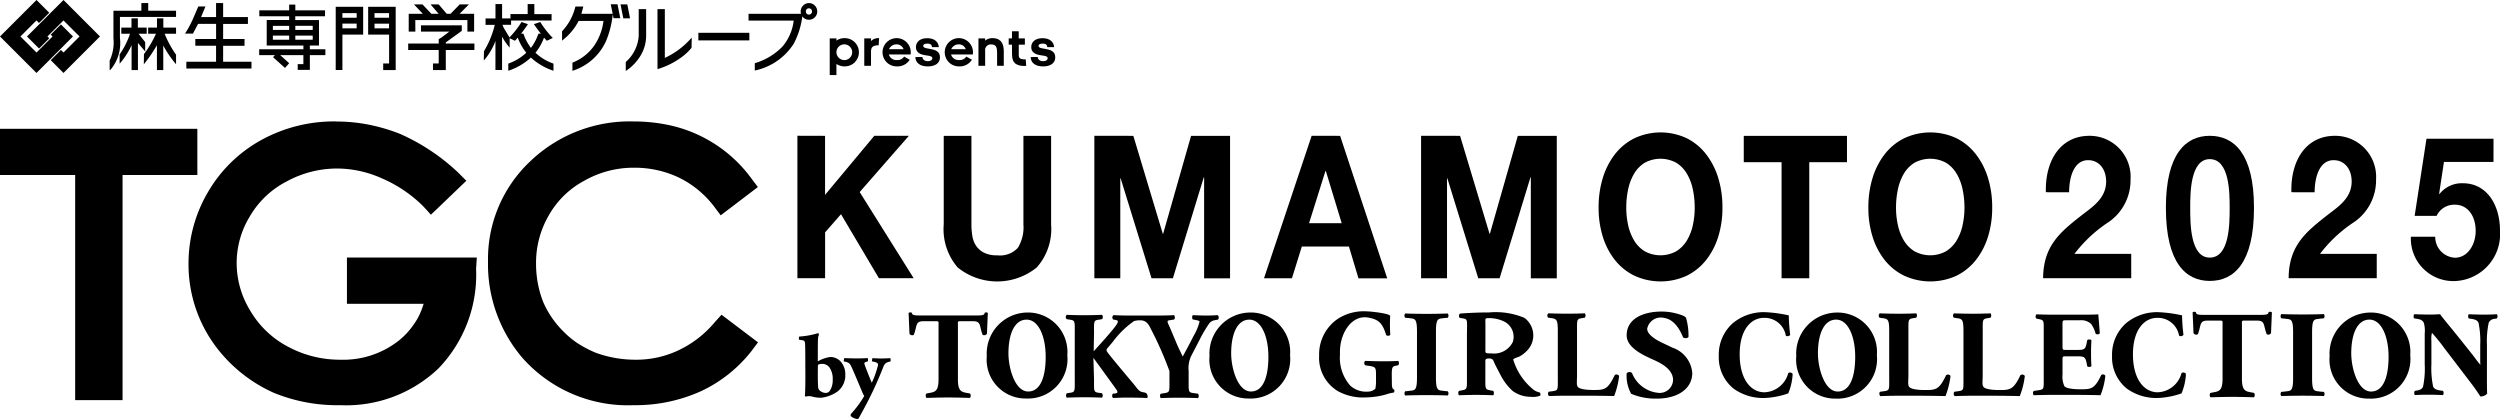 <svg id="logo_yoko" xmlns="http://www.w3.org/2000/svg" xmlns:xlink="http://www.w3.org/1999/xlink" width="178.996" height="30" viewBox="0 0 178.996 30">
  <defs>
    <clipPath id="clip-path">
      <rect id="長方形_47002" data-name="長方形 47002" width="178.996" height="30"/>
    </clipPath>
  </defs>
  <g id="グループ_127290" data-name="グループ 127290">
    <path id="パス_124962" data-name="パス 124962" d="M0,22.163v3.309H5.382v16.12H8.775V25.472h5.355V22.163Z" transform="translate(0 -12.941)"/>
    <g id="グループ_127288" data-name="グループ 127288">
      <g id="グループ_127287" data-name="グループ 127287" clip-path="url(#clip-path)">
        <path id="パス_124963" data-name="パス 124963" d="M43.023,20.9a10.807,10.807,0,0,0-5.4,1.345,9.948,9.948,0,0,0-3.783,3.7,10.054,10.054,0,0,0-1.4,5.128,9.819,9.819,0,0,0,2.411,6.511,10.617,10.617,0,0,0,3.694,2.746,11.987,11.987,0,0,0,4.755.885,9.575,9.575,0,0,0,7.053-2.648,9.683,9.683,0,0,0,2.676-7.121l.053-.8h-9.3v3.309h5.492l-.034.107a5.253,5.253,0,0,1-.409.961,6.27,6.27,0,0,1-.587.835,5.341,5.341,0,0,1-.736.723,6.428,6.428,0,0,1-4.182,1.379,7.846,7.846,0,0,1-3.8-.951,6.765,6.765,0,0,1-2.672-2.57,6.511,6.511,0,0,1-.967-3.423,6.394,6.394,0,0,1,.947-3.324,6.473,6.473,0,0,1,2.64-2.5,7.538,7.538,0,0,1,3.605-.921,7.849,7.849,0,0,1,3.173.69,9.5,9.5,0,0,1,3.017,2.038l.527.579,2.536-2.431-.584-.583a14.658,14.658,0,0,0-4.173-2.777,13.021,13.021,0,0,0-2.215-.653,11.937,11.937,0,0,0-2.336-.228" transform="translate(-18.942 -12.205)"/>
        <path id="パス_124964" data-name="パス 124964" d="M94.4,20.9a10.293,10.293,0,0,0-7.435,2.893,9.6,9.6,0,0,0-2.983,7.139,10.336,10.336,0,0,0,2.466,6.9,10.094,10.094,0,0,0,7.98,3.383,11.375,11.375,0,0,0,4.8-1,9.935,9.935,0,0,0,3.616-2.873l.469-.626L100.7,34.738l-.483.536a7.616,7.616,0,0,1-2.586,2.006,7.067,7.067,0,0,1-3.094.68,8.282,8.282,0,0,1-2.844-.5,8.108,8.108,0,0,1-1.2-.618,6.014,6.014,0,0,1-1.057-.85,6.732,6.732,0,0,1-1.514-2.19,7.463,7.463,0,0,1-.5-2.7,6.744,6.744,0,0,1,.92-3.492,6.337,6.337,0,0,1,2.51-2.452,7.107,7.107,0,0,1,3.569-.944,7.371,7.371,0,0,1,3.231.707,7.058,7.058,0,0,1,2.517,2.07l.473.631,2.661-2.023-.464-.618a9.861,9.861,0,0,0-5.9-3.819A12.3,12.3,0,0,0,94.4,20.9" transform="translate(-49.041 -12.205)"/>
        <path id="パス_124965" data-name="パス 124965" d="M140.476,59.378a1.357,1.357,0,0,1,.321.9,1.472,1.472,0,0,1-.568,1.238,2.531,2.531,0,0,1-1.157.439,2.38,2.38,0,0,1-.67-.089.839.839,0,0,0-.432.007c-.02.007-.068-.042-.068-.062.02-.164.041-.78.034-1.746-.007-1.074,0-1.82-.027-2.039a.186.186,0,0,0-.157-.184l-.268-.042a.365.365,0,0,1,.014-.226,5.879,5.879,0,0,0,1.361-.247c.021.007.048.1.048.13-.061.11-.076.213-.076.856-.006.4,0,.6-.006,1.006a.021.021,0,0,0,.034.013,2.452,2.452,0,0,1,.856-.294.993.993,0,0,1,.76.336m-1.6.2c-.021.007-.042.062-.042.1-.006.362-.012,1.088.015,1.471a.4.4,0,0,0,.109.288.693.693,0,0,0,.438.178.357.357,0,0,0,.308-.178,1.384,1.384,0,0,0,.192-.773,1.43,1.43,0,0,0-.213-.842.633.633,0,0,0-.575-.288.617.617,0,0,0-.232.048" transform="translate(-80.274 -33.477)"/>
        <path id="パス_124966" data-name="パス 124966" d="M145.241,61.625c.089,0,.438.021.882.021.4,0,.6-.014.795-.021a.655.655,0,0,1,.013.233,1.311,1.311,0,0,0-.206.062.122.122,0,0,0-.047.13c.1.3.431,1.123.513,1.315h.027a6.813,6.813,0,0,0,.424-1.2.176.176,0,0,0-.116-.226,1.06,1.06,0,0,0-.308-.075.7.7,0,0,1,.034-.233c.144,0,.37.021.623.021.226,0,.458-.014.664-.021a.673.673,0,0,1,.007.233,1.019,1.019,0,0,0-.254.075c-.123.055-.2.144-.294.4a26.214,26.214,0,0,1-1.506,3.182c-.082.158-.191.349-.239.438l-.082.028a.876.876,0,0,1-.472-.212.253.253,0,0,1,.007-.144,7.459,7.459,0,0,0,.959-1.294,1.5,1.5,0,0,1-.1-.178c-.164-.383-.417-1-.672-1.587-.2-.473-.26-.583-.451-.651a1.645,1.645,0,0,0-.246-.062.756.756,0,0,1,.041-.233" transform="translate(-84.786 -35.985)"/>
        <path id="パス_124967" data-name="パス 124967" d="M172.659,54.3c-.847,0-1.3.986-1.3,2.419,0,1.045.464,2.726,1.414,2.726.9,0,1.252-1.1,1.252-2.488,0-1.466-.515-2.657-1.367-2.657m2.917,2.546a2.827,2.827,0,0,1-2.939,3.1,2.783,2.783,0,0,1-2.828-3.034,2.94,2.94,0,0,1,2.909-3.122,2.822,2.822,0,0,1,2.858,3.051" transform="translate(-99.156 -31.414)"/>
        <path id="パス_124968" data-name="パス 124968" d="M210.987,54.3c-.845,0-1.3.986-1.3,2.419,0,1.045.463,2.726,1.415,2.726.9,0,1.25-1.1,1.25-2.488,0-1.466-.514-2.657-1.366-2.657m2.917,2.546a2.827,2.827,0,0,1-2.941,3.1,2.782,2.782,0,0,1-2.826-3.034,2.939,2.939,0,0,1,2.908-3.122,2.821,2.821,0,0,1,2.859,3.051" transform="translate(-121.537 -31.414)"/>
        <path id="パス_124969" data-name="パス 124969" d="M194.276,54.2c-.244.019-.505.028-.825.028-.3,0-.6-.009-.937-.028-.084.045-.078.268-.008.312l.191.034c.2.037.286.072.286.126a4.053,4.053,0,0,1-.436,1.033c-.228.452-.532,1.026-.772,1.462-.1-.223-.311-.642-.434-.935l-.4-.952c-.055-.13-.116-.261-.174-.393-.029-.066-.1-.208-.063-.269.03-.045.12-.047.17-.058l.29-.047c.074-.073.06-.276-.017-.312-.285.019-.714.028-1.226.028-.492,0-1.734,0-2.047,0s-.61-.008-1.04-.026c-.111.035-.125.249-.033.311l.195.036c.107.017.14.08.14.115a.558.558,0,0,1-.109.231c-.268.418-1.568,1.831-1.625,1.891l.025-1.3c0-.828-.04-.909.338-.961l.233-.036a.236.236,0,0,0,0-.312c-.444.019-.863.028-1.265.028-.421,0-.841-.009-1.259-.028a.207.207,0,0,0,0,.312l.233.036c.378.052.34.133.34.961V58.8c0,.828.038.907-.34.961l-.233.035a.265.265,0,0,0,0,.312c.443-.019.88-.027,1.259-.027.4,0,.821.008,1.265.027a.264.264,0,0,0,0-.312l-.233-.035c-.379-.053-.338-.133-.338-.961l-.045-1.542s1.6,2.2,1.656,2.283a.365.365,0,0,1,.066.176c0,.037-.05.064-.143.09l-.169.012c-.093.054-.093.276.015.313.471-.019.589-.028,1.017-.028.386,0,.958.009,1.377.028.121,0,.042-.248.009-.293a.006.006,0,0,0,0,0c-.087-.113-.216-.1-.336-.133a.536.536,0,0,1-.261-.147,1.519,1.519,0,0,1-.168-.2c-.188-.239-.387-.47-.581-.7-.421-.511-1.536-1.818-1.537-1.913a.212.212,0,0,1,.065-.184l.387-.461a6.5,6.5,0,0,1,1.519-1.479,1.654,1.654,0,0,1,.569-.043c.293.053.456.236.624.6a24.691,24.691,0,0,1,1.335,3.029v.624c0,.827.041.888-.339.95l-.284.045a.265.265,0,0,0,0,.313c.5-.019.914-.027,1.317-.027s.814.007,1.358.027a.29.29,0,0,0,0-.313l-.333-.045c-.379-.051-.344-.123-.344-.95V58.2a2.014,2.014,0,0,1,.218-1.147l.529-1.014a9.429,9.429,0,0,1,.739-1.262.627.627,0,0,1,.4-.215l.219-.044c.067-.062.067-.276-.033-.312" transform="translate(-107.096 -31.637)"/>
        <path id="パス_124970" data-name="パス 124970" d="M161.921,53.752a.182.182,0,0,0-.117.036c-.041.153-.069.188-.706.188h-3.8c-.638,0-.667-.035-.706-.188a.187.187,0,0,0-.118-.036.19.19,0,0,0-.117.046l.063,1.481a.227.227,0,0,0,.311.081c.252-.65.087-.975.7-.975h.941c.169,0,.129.128.129.258v.632h0v3.274c0,.837-.246.9-.633.97l-.235.042a.265.265,0,0,0,0,.312l.132,0,0,0c.587-.017,1.026-.027,1.427-.027s.841.01,1.426.027c0,0,0,0,.005,0l.132,0a.269.269,0,0,0,0-.312l-.235-.042c-.387-.072-.632-.133-.632-.97V55.274h0v-.632c0-.129-.04-.258.127-.258h.942c.613,0,.449.325.7.975a.228.228,0,0,0,.31-.081l.063-1.481a.2.2,0,0,0-.118-.046" transform="translate(-91.303 -31.387)"/>
        <path id="パス_124971" data-name="パス 124971" d="M232.206,58.6c0,.372.015.55.166.587a.211.211,0,0,1-.025.213,2.989,2.989,0,0,0-.553.133,5.479,5.479,0,0,1-1.4.212,3.754,3.754,0,0,1-2.035-.437A2.783,2.783,0,0,1,227,56.751a3.075,3.075,0,0,1,1.388-2.664,3.468,3.468,0,0,1,2.057-.5c.17,0,1.624.137,1.642.336a10.866,10.866,0,0,0,.007,1.331c-.031.1-.245.106-.3.017-.253-.835-.536-1.118-1.3-1.243-1.222-.2-2.071,1.226-2,2.63a3.007,3.007,0,0,0,.742,2.253,1.7,1.7,0,0,0,1.291.419.731.731,0,0,0,.5-.213,2.649,2.649,0,0,0,.045-.459V58.1c0-.481-.048-.534-.427-.6l-.35-.055a.22.22,0,0,1,0-.312c.562.017.95.028,1.336.028s.766-.01,1.034-.028a.274.274,0,0,1,0,.312l-.181.036c-.238.044-.284.134-.284.615Z" transform="translate(-132.552 -31.293)"/>
        <path id="パス_124972" data-name="パス 124972" d="M252.89,56.361c0,.312-.058.338.436.338a1.5,1.5,0,0,0,1.524-.815,1.224,1.224,0,0,0-.684-1.5,2.445,2.445,0,0,0-1-.211c-.342,0-.275.025-.275.453Zm-1.319-1.128c0-.89.069-.987-.286-1.041l-.226-.035a.208.208,0,0,1,.018-.312c.629-.045,1.283-.08,2.082-.08a5.319,5.319,0,0,1,2.521.387,1.559,1.559,0,0,1,.145,2.395,2.1,2.1,0,0,1-.511.38c-.059.027-.457.144-.43.22a4.361,4.361,0,0,0,1.337,2.053,1.109,1.109,0,0,0,.551.293.183.183,0,0,1,.035.233,1.4,1.4,0,0,1-.664.079,2.178,2.178,0,0,1-1.3-.417,4.023,4.023,0,0,1-.9-1.2c-.161-.314-.342-.63-.475-.958-.1-.241-.479-.166-.528-.133s-.054.114-.054.191v1.1c0,.818-.037.881.343.952l.227.043a.311.311,0,0,1,0,.313c-.445-.017-.833-.028-1.234-.028-.421,0-.789.012-1.227.028a.274.274,0,0,1,0-.313l.227-.043c.379-.071.345-.133.345-.952V55.233" transform="translate(-146.537 -31.395)"/>
        <path id="パス_124973" data-name="パス 124973" d="M268.394,58.338c0,.418-.054.7.055.845s.534.224,1.147.224c.764,0,1-.028,1.495-1.06.067-.089.26-.053.317.055a5.737,5.737,0,0,1-.358,1.439c-.449-.017-1.527-.025-2.214-.025h-1.127c-.384,0-.8.007-1.325.025a.254.254,0,0,1-.025-.31l.319-.044c.377-.054.34-.126.34-.952V55.226c0-.829-.068-.907-.448-.962l-.243-.036a.21.21,0,0,1,.019-.311c.434.018.963.026,1.363.026s.825-.008,1.244-.026a.26.26,0,0,1,0,.311l-.219.036c-.377.063-.34.132-.34.962Z" transform="translate(-155.481 -31.484)"/>
        <path id="パス_124974" data-name="パス 124974" d="M282.073,59.846a4.513,4.513,0,0,1-1.83-.344,2.66,2.66,0,0,1-.324-1.465.268.268,0,0,1,.382-.026,2.252,2.252,0,0,0,1.853,1.419.957.957,0,0,0,1.088-.912c0-.733-.766-1.167-1.373-1.438-.727-.325-1.949-.868-1.949-1.762,0-1.6,2.081-1.851,3.227-1.641.178.031.949.2,1.026.391a4.577,4.577,0,0,1,.173,1.36c-.051.108-.3.119-.394.027-.172-.461-.606-1.286-1.353-1.386a.989.989,0,0,0-1.21.778c0,.417.63.8,1.137,1.031l.669.318a2.092,2.092,0,0,1,1.422,1.816c0,1.11-1.019,1.835-2.545,1.835" transform="translate(-163.453 -31.306)"/>
        <path id="パス_124975" data-name="パス 124975" d="M244.55,59.494c-.43-.07-.613.061-.613-.97V55.24c0-1.032.183-.9.613-.972l.234-.018a.258.258,0,0,0,0-.306c-.444.019-1.133.027-1.524.027s-1.086-.009-1.527-.027a.257.257,0,0,0,0,.306l.232.018c.432.073.614-.059.614.972v3.284c0,1.031-.182.9-.614.97l-.232.021a.253.253,0,0,0,0,.3c.442-.017,1.133-.026,1.527-.026s1.081.008,1.524.026a.255.255,0,0,0,0-.3Z" transform="translate(-141.125 -31.499)"/>
        <path id="パス_124976" data-name="パス 124976" d="M382.853,53.648a.187.187,0,0,0-.117.037c-.042.151-.068.188-.7.188h-3.8c-.636,0-.662-.037-.7-.188a.209.209,0,0,0-.12-.037.2.2,0,0,0-.117.046l.064,1.484a.227.227,0,0,0,.312.077c.25-.648.087-.974.7-.974h.942c.168,0,.125.13.125.259v3.905c0,.836-.245.9-.634.969l-.235.045a.266.266,0,0,0,0,.31l.131,0s0,0,.007,0c.587-.018,1.023-.026,1.425-.026s.842.008,1.43.026c0,0,0,0,0,0l.133,0a.273.273,0,0,0,0-.31l-.235-.045c-.389-.071-.634-.133-.634-.969V55.172h0V54.54c0-.129-.042-.259.127-.259h.941c.615,0,.451.326.705.974a.226.226,0,0,0,.31-.077l.062-1.484a.2.2,0,0,0-.117-.046" transform="translate(-220.311 -31.327)"/>
        <path id="パス_124977" data-name="パス 124977" d="M325.418,58.341c0,.417-.055.7.057.845s.533.225,1.148.225c.763,0,1-.028,1.492-1.059a.214.214,0,0,1,.318.052,5.743,5.743,0,0,1-.361,1.442c-.445-.017-1.523-.027-2.212-.027h-1.125c-.387,0-.807.009-1.327.027-.075-.053-.094-.259-.022-.311l.316-.046c.379-.052.341-.124.341-.951V55.229c0-.83-.067-.909-.444-.961l-.245-.037a.207.207,0,0,1,.016-.311c.436.019.963.027,1.365.027s.821-.008,1.242-.027a.261.261,0,0,1,0,.311l-.218.037c-.377.061-.341.131-.341.961Z" transform="translate(-188.779 -31.485)"/>
        <path id="パス_124978" data-name="パス 124978" d="M338.2,58.341c0,.417-.056.7.055.845s.533.225,1.148.225c.763,0,1-.028,1.495-1.059a.214.214,0,0,1,.318.052,5.8,5.8,0,0,1-.36,1.442c-.447-.017-1.526-.027-2.213-.027h-1.127c-.386,0-.805.009-1.326.027a.254.254,0,0,1-.024-.311l.318-.046c.378-.052.339-.124.339-.951V55.229c0-.83-.067-.909-.444-.961l-.243-.037a.207.207,0,0,1,.016-.311c.438.019.962.027,1.364.027s.823-.008,1.245-.027a.267.267,0,0,1,0,.311l-.218.037c-.379.061-.341.131-.341.961Z" transform="translate(-196.242 -31.485)"/>
        <path id="パス_124979" data-name="パス 124979" d="M368.457,53.946a12.417,12.417,0,0,0,.1,1.386.219.219,0,0,1-.317.062,1.533,1.533,0,0,0-1.562-1.269c-.923,0-1.738.843-1.738,2.611s.783,2.718,1.777,2.718a1.832,1.832,0,0,0,1.7-1.378.229.229,0,0,1,.317.064,4.079,4.079,0,0,1-.317,1.393,5.8,5.8,0,0,1-1.688.329,3.614,3.614,0,0,1-2.232-.675,2.867,2.867,0,0,1-1.053-2.328,3.007,3.007,0,0,1,1-2.35,3.47,3.47,0,0,1,2.3-.791,9.742,9.742,0,0,1,1.714.229" transform="translate(-212.224 -31.367)"/>
        <path id="パス_124980" data-name="パス 124980" d="M300.778,53.946a12.6,12.6,0,0,0,.1,1.386c-.034.108-.258.142-.313.062A1.536,1.536,0,0,0,299,54.125c-.922,0-1.738.843-1.738,2.611s.784,2.718,1.779,2.718a1.835,1.835,0,0,0,1.7-1.378.228.228,0,0,1,.315.064,4.181,4.181,0,0,1-.315,1.393,5.819,5.819,0,0,1-1.688.329,3.61,3.61,0,0,1-2.233-.675,2.867,2.867,0,0,1-1.053-2.328,3.012,3.012,0,0,1,1-2.35,3.462,3.462,0,0,1,2.3-.791,9.728,9.728,0,0,1,1.713.229" transform="translate(-172.704 -31.367)"/>
        <path id="パス_124981" data-name="パス 124981" d="M420.59,58.354c0,.568,0,1.115.017,1.4a.638.638,0,0,1-.484.2c-.009,0-.278-.443-.668-.949l-1.9-2.489a12.769,12.769,0,0,0-.9-1.116,1.647,1.647,0,0,0-.041.559V57.65a6.428,6.428,0,0,0,.123,1.592c.074.183.264.244.478.279l.233.034a.3.3,0,0,1,0,.3c-.442-.017-.771-.026-1.1-.026-.3,0-.609.009-.921.026a.29.29,0,0,1,0-.3l.143-.025c.221-.043.384-.1.449-.288a6.431,6.431,0,0,0,.117-1.592V55.439a2.05,2.05,0,0,0-.06-.742c-.063-.147-.179-.253-.467-.295l-.231-.036c-.057-.068-.05-.279.035-.3.383.017.8.026,1.134.026.279,0,.688-.026.688-.026.231.325.754.934,1.5,1.867l.687.863c.362.453.511.691.7.892l-.012-.211v-1.2a6.405,6.405,0,0,0-.122-1.594c-.076-.183-.256-.244-.478-.278l-.223-.036a.286.286,0,0,1,0-.3c.446.017.766.026,1.1.026.3,0,.6-.009.917-.026a.276.276,0,0,1,0,.3l-.146.026a.493.493,0,0,0-.441.288,6.326,6.326,0,0,0-.125,1.594Z" transform="translate(-242.53 -31.569)"/>
        <path id="パス_124982" data-name="パス 124982" d="M351.963,56.372c0,.243.009.262.23.262h.892c.427,0,.525-.061.605-.48l.042-.217c.058-.069.264-.069.3.007-.017.279-.027.594-.027.923s.01.645.027.922c-.04.08-.246.087-.3.011l-.042-.218c-.08-.419-.178-.488-.605-.488h-.892c-.221,0-.23.008-.23.27V58.4a1.661,1.661,0,0,0,.131.825c.106.159.587.228,1.188.228.714,0,.991-.026,1.447-1.011a.193.193,0,0,1,.3.043,4.992,4.992,0,0,1-.347,1.394c-.436-.017-1.624-.027-2.3-.027h-1.068c-.394,0-.8.009-1.414.027a.259.259,0,0,1,0-.306l.385-.059c.37-.061.332-.114.332-.916V55.353c0-.792.038-.845-.332-.921l-.2-.045a.225.225,0,0,1,.015-.3c.386.016.787.025,1.183.025h2.142c.525,0,1-.01,1.1-.025.008.138.067.767.107,1.348-.033.1-.223.114-.3.034a2.119,2.119,0,0,0-.315-.686,1.029,1.029,0,0,0-.805-.271h-.979c-.272,0-.272.017-.272.342Z" transform="translate(-204.29 -31.581)"/>
        <path id="パス_124983" data-name="パス 124983" d="M311.955,54.289c-.848,0-1.3.987-1.3,2.421,0,1.045.465,2.728,1.416,2.728.9,0,1.252-1.1,1.252-2.489,0-1.468-.514-2.66-1.367-2.66m2.919,2.548a2.828,2.828,0,0,1-2.941,3.108,2.787,2.787,0,0,1-2.83-3.037,2.94,2.94,0,0,1,2.91-3.125,2.821,2.821,0,0,1,2.861,3.054" transform="translate(-180.494 -31.405)"/>
        <path id="パス_124984" data-name="パス 124984" d="M403.731,54.289c-.847,0-1.3.987-1.3,2.421,0,1.045.466,2.728,1.418,2.728.9,0,1.254-1.1,1.254-2.489,0-1.468-.519-2.66-1.37-2.66m2.922,2.548a2.831,2.831,0,0,1-2.944,3.108,2.787,2.787,0,0,1-2.83-3.037,2.942,2.942,0,0,1,2.909-3.125,2.825,2.825,0,0,1,2.865,3.054" transform="translate(-234.085 -31.405)"/>
        <path id="パス_124985" data-name="パス 124985" d="M395.31,59.6c-.429-.072-.61.061-.61-.972V55.34c0-1.03.181-.9.61-.969l.234-.022a.254.254,0,0,0,0-.3c-.442.017-1.13.025-1.524.025s-1.084-.008-1.528-.025a.258.258,0,0,0,0,.3l.237.022c.429.07.611-.061.611.969v3.284c0,1.032-.182.9-.611.972l-.237.02a.259.259,0,0,0,0,.3c.444-.016,1.132-.026,1.528-.026s1.083.01,1.524.026a.255.255,0,0,0,0-.3Z" transform="translate(-229.158 -31.559)"/>
        <path id="パス_124986" data-name="パス 124986" d="M139.2,23.375V27.6l3.525-4.227H145.2L141.679,27.4l3.866,6.169h-2.489l-2.716-4.584-1.137,1.3v3.284H137.22v-10.2Z" transform="translate(-80.127 -13.649)"/>
        <path id="パス_124987" data-name="パス 124987" d="M169.06,32.793a4.5,4.5,0,0,1-5.666.007,4.19,4.19,0,0,1-1-3.084V23.375h1.983v6.341a5.162,5.162,0,0,0,.063.814,1.768,1.768,0,0,0,.265.707,1.511,1.511,0,0,0,.563.5,2.053,2.053,0,0,0,.966.193,1.735,1.735,0,0,0,1.465-.535,2.8,2.8,0,0,0,.4-1.678V23.375h1.983v6.341a4.147,4.147,0,0,1-1.023,3.077" transform="translate(-94.824 -13.649)"/>
        <path id="パス_124988" data-name="パス 124988" d="M191.109,23.375l2.109,7.012h.025l2-7.012h2.791v10.2h-1.857V26.345h-.025l-2.21,7.226H192.41L190.2,26.417h-.025v7.154h-1.857v-10.2Z" transform="translate(-109.964 -13.649)"/>
        <path id="パス_124989" data-name="パス 124989" d="M222.968,23.375l3.372,10.2h-2.059L223.6,31.3h-3.373l-.708,2.271h-2l3.411-10.2Zm.113,6.254-1.137-3.741h-.025l-1.175,3.741Z" transform="translate(-127.018 -13.649)"/>
        <path id="パス_124990" data-name="パス 124990" d="M247.335,23.375l2.109,7.012h.025l2-7.012h2.791v10.2H252.4V26.345h-.025l-2.21,7.226h-1.529l-2.211-7.154H246.4v7.154h-1.857v-10.2Z" transform="translate(-142.796 -13.649)"/>
        <path id="パス_124991" data-name="パス 124991" d="M275.388,26.054a5.29,5.29,0,0,1,.872-1.706,4.045,4.045,0,0,1,1.4-1.143,4.414,4.414,0,0,1,3.733,0,4.061,4.061,0,0,1,1.389,1.143,5.282,5.282,0,0,1,.872,1.706,7.13,7.13,0,0,1,.3,2.121,6.888,6.888,0,0,1-.3,2.078,5.127,5.127,0,0,1-.872,1.678,4.053,4.053,0,0,1-1.389,1.121,4.487,4.487,0,0,1-3.733,0,4.038,4.038,0,0,1-1.4-1.121,5.135,5.135,0,0,1-.872-1.678,6.888,6.888,0,0,1-.3-2.078,7.13,7.13,0,0,1,.3-2.121m1.813,3.37a3.6,3.6,0,0,0,.423,1.093,2.289,2.289,0,0,0,.758.778,2.355,2.355,0,0,0,2.273,0,2.3,2.3,0,0,0,.758-.778,3.611,3.611,0,0,0,.423-1.093,5.848,5.848,0,0,0,.133-1.249,6.29,6.29,0,0,0-.133-1.3,3.69,3.69,0,0,0-.423-1.121,2.279,2.279,0,0,0-.758-.786,2.355,2.355,0,0,0-2.273,0,2.271,2.271,0,0,0-.758.786,3.681,3.681,0,0,0-.423,1.121,6.265,6.265,0,0,0-.133,1.3,5.825,5.825,0,0,0,.133,1.249" transform="translate(-160.63 -13.309)"/>
        <path id="パス_124992" data-name="パス 124992" d="M300.071,25.26V23.375h7.39V25.26h-2.7v8.311h-1.983V25.26Z" transform="translate(-175.22 -13.649)"/>
        <path id="パス_124993" data-name="パス 124993" d="M321.808,26.054a5.291,5.291,0,0,1,.872-1.706,4.045,4.045,0,0,1,1.4-1.143,4.414,4.414,0,0,1,3.733,0,4.06,4.06,0,0,1,1.389,1.143,5.282,5.282,0,0,1,.872,1.706,7.129,7.129,0,0,1,.3,2.121,6.887,6.887,0,0,1-.3,2.078,5.127,5.127,0,0,1-.872,1.678,4.053,4.053,0,0,1-1.389,1.121,4.487,4.487,0,0,1-3.733,0,4.038,4.038,0,0,1-1.4-1.121,5.136,5.136,0,0,1-.872-1.678,6.888,6.888,0,0,1-.3-2.078,7.13,7.13,0,0,1,.3-2.121m1.813,3.37a3.6,3.6,0,0,0,.423,1.093,2.288,2.288,0,0,0,.758.778,2.355,2.355,0,0,0,2.273,0,2.3,2.3,0,0,0,.758-.778,3.612,3.612,0,0,0,.423-1.093,5.85,5.85,0,0,0,.133-1.249,6.292,6.292,0,0,0-.133-1.3,3.691,3.691,0,0,0-.423-1.121,2.278,2.278,0,0,0-.758-.786,2.355,2.355,0,0,0-2.273,0,2.271,2.271,0,0,0-.758.786,3.68,3.68,0,0,0-.423,1.121,6.263,6.263,0,0,0-.133,1.3,5.823,5.823,0,0,0,.133,1.249" transform="translate(-187.736 -13.309)"/>
        <path id="パス_124994" data-name="パス 124994" d="M351.782,27.41c-.061-2.283,1.055-4.039,3.117-4.039a2.934,2.934,0,0,1,2.945,3.126,3.629,3.629,0,0,1-1.534,3.026,9.821,9.821,0,0,0-2.479,2.3h4.062v1.741h-6.308c.012-2.312,1.228-3.3,2.712-4.467.761-.6,1.792-1.213,1.8-2.441,0-.942-.54-1.541-1.289-1.541-1.031,0-1.362,1.242-1.362,2.3Z" transform="translate(-205.301 -13.647)"/>
        <path id="パス_124995" data-name="パス 124995" d="M375.851,23.371c1.718,0,3.166,1.256,3.166,5.152,0,3.982-1.448,5.238-3.166,5.238-1.693,0-3.142-1.256-3.142-5.238,0-3.9,1.448-5.152,3.142-5.152m0,8.72c1.424,0,1.424-2.44,1.424-3.568,0-1.042,0-3.483-1.424-3.483-1.4,0-1.4,2.441-1.4,3.483,0,1.128,0,3.568,1.4,3.568" transform="translate(-217.635 -13.647)"/>
        <path id="パス_124996" data-name="パス 124996" d="M394.03,27.41c-.061-2.283,1.055-4.039,3.117-4.039a2.934,2.934,0,0,1,2.945,3.126,3.629,3.629,0,0,1-1.534,3.026,9.819,9.819,0,0,0-2.479,2.3h4.062v1.741h-6.308c.012-2.312,1.228-3.3,2.712-4.467.761-.6,1.792-1.213,1.8-2.441,0-.942-.54-1.541-1.289-1.541-1.031,0-1.362,1.242-1.362,2.3Z" transform="translate(-229.97 -13.647)"/>
        <path id="パス_124997" data-name="パス 124997" d="M420.784,25.521h-3.547l-.344,2.269.025.028a2.033,2.033,0,0,1,1.681-.77c1.693,0,2.651,1.527,2.651,3.4a3.364,3.364,0,0,1-3.191,3.6,3.038,3.038,0,0,1-3.19-3.169h1.743a1.488,1.488,0,0,0,1.411,1.5c.908,0,1.485-.928,1.485-1.927,0-1.042-.553-1.869-1.485-1.869a1.4,1.4,0,0,0-1.313.8h-1.571l.847-5.523h4.8Z" transform="translate(-242.254 -13.927)"/>
        <path id="パス_124998" data-name="パス 124998" d="M33.2,3.567h.655V1.743h-1.7V1.474h2.132V1.049H32.16V.636h-.441v.413H29.582v.425h2.137v.268H30.111V3.567h2.627v.269H29.572v.42H30.7l-.112.119-.024.027.856.769.3-.337-.641-.578h1.658V4.9H32.33v.411H33.2V4.255h1.112v-.42H33.2Zm-1.482-.415H30.552V2.857h1.167Zm0-.7H30.552V2.158h1.167Zm.441-.295h1.246v.295H32.16Zm0,.7h1.246v.295H32.16Zm2.892,2.465h.48V2.786h1.486V.794H35.052Zm.48-4.073h1.02v.327h-1.02Zm0,.751h1.02v.337h-1.02Zm1.843.787h1.5V4.85h-.423v.474h.895V.794H37.375Zm.455-1.537h1.041v.327H37.83Zm0,.751h1.041v.337H37.83Zm5.1,1.346,1.149-.829V2.123H41.156v.449h2.031l-.56.42-.2.12v.311H40.241v.465h2.184v.962h-.409v.474l.917,0V3.889h2.049V3.423H42.933Zm-2.179-1.6h3.73v.823h.481V1.294H43.923l.668-.673h-.659l-.656.673H43l-.58-.673H41.84l.58.673H41.9L41.263.622h-.61l.636.674H40.278V2.572h.476ZM61.017,3.2h3.65V2.657h-3.65ZM54.743.616l.139.678H52.641c.04-.134.074-.269.11-.408l.027-.11H52.22L52.2.829a3.855,3.855,0,0,1-.926,1.7l-.015.015V3.22l.085-.073a4.142,4.142,0,0,0,1.1-1.341h1.779a3.981,3.981,0,0,1-.669,1.776,3.407,3.407,0,0,1-1.524,1.2L52,4.8v.582l.07-.027A3.918,3.918,0,0,0,54.418,3.22a6.792,6.792,0,0,0,.468-1.871V1.326l.059.287h.482l-.2-1ZM55.93.622h-.487l.2,1h.482ZM69.356.707h0A.567.567,0,0,0,68.938.53a.573.573,0,0,0-.422.177.579.579,0,0,0-.174.419.615.615,0,0,0,.025.168H64.61v.491h3.232a3.494,3.494,0,0,1-.792,1.844,4.522,4.522,0,0,1-1.957,1.193l-.037.011v.527l.065-.017a4.353,4.353,0,0,0,2.726-1.909,5.687,5.687,0,0,0,.612-1.953.653.653,0,0,0,.056.067.579.579,0,0,0,.422.174.571.571,0,0,0,.417-.174.577.577,0,0,0,.174-.422.583.583,0,0,0-.173-.419m-.263.583a.2.2,0,0,1-.156.063.209.209,0,0,1-.16-.062.227.227,0,0,1-.062-.164.217.217,0,0,1,.061-.159.211.211,0,0,1,.161-.062.207.207,0,0,1,.156.062.219.219,0,0,1,.06.159.227.227,0,0,1-.06.163M56.746,2.872a2.722,2.722,0,0,1-.91,1.858l-.017.015v.643l.079-.051a3.42,3.42,0,0,0,.986-1.056,2.773,2.773,0,0,0,.394-1.409V.96h-.532Zm1.87,1.579V.96h-.526V5.255l.063-.015a5.615,5.615,0,0,0,1.541-.752,3.921,3.921,0,0,0,.835-.758l.012-.6V3l-.09.1a5.623,5.623,0,0,1-1.835,1.353M26.991,3.587h1.532V3.1H26.991V2.023h1.775V1.528H26.991c0-.093,0-1,0-1h-.506s0,.906,0,1H25.412l.312-.756-.078,0h-.434l-.4.932a8.173,8.173,0,0,1-.5.933l-.052.079.568,0,.37-.7h1.289V3.1H25v.484h1.485V4.727H24.357v.489H29.02V4.727H26.991ZM21.628.528h-.491v.548h-2V3.033a3.059,3.059,0,0,1-.258,1.585l-.013.015v.709l.084-.069a2.937,2.937,0,0,0,.652-2.24V1.521H23.62V1.076H21.628ZM22.71,1.62h-.455v.664h-.632v.439h.559a7.349,7.349,0,0,1-.86,1.459l-.008.587v.145L21.4,4.8a10.431,10.431,0,0,0,.85-1.254V5.324h.455V3.566A7.459,7.459,0,0,0,23.53,4.8l.09.106V4.221a7.244,7.244,0,0,1-.819-1.5h.819V2.284h-.91Zm-1.3,2.243V3.325l-.471-.6h.58V2.284h-.635V1.62h-.455v.664H19.7v.439h.625a5.673,5.673,0,0,1-.733,1.462l-.013.015v.667l.09-.1a5.693,5.693,0,0,0,.767-1.221v1.78h.455V3.383L21.416,4Zm27.94.224.011-.012A3.707,3.707,0,0,0,49.965,3c.058.067.116.134.176.2l.026.027.428-.2-.05-.051a6.709,6.709,0,0,1-.826-1.056L49.7,1.882l-.459.155.039.056c.144.208.3.421.455.626h-.171l-.012.034a3.582,3.582,0,0,1-.518.977l-.006.007-.007-.008a3.582,3.582,0,0,1-.517-.975l-.012-.034h-.171c.159-.2.311-.417.455-.626l.039-.056-.459-.155-.022.034a6.713,6.713,0,0,1-.826,1.056l-.015.015c-.064-.116-.415-.689-.415-.689l-.089-.213h.619V1.777h2.9V1.319H49.273V.6h-.478v.716H47.564v.308h-.6V.6h-.474V1.628h-.711v.458h.662a6.625,6.625,0,0,1-.775,1.888l-.01.529v.132l.089-.1a4.5,4.5,0,0,0,.743-1.294v2.08h.474V2.937a4.859,4.859,0,0,0,.452.673l.091.107V3.046l.38.181L47.91,3.2c.06-.062.118-.13.175-.2a3.736,3.736,0,0,0,.6,1.07l.012.014a3.612,3.612,0,0,1-1.254.764l-.035.012v.508l.063-.015a4.455,4.455,0,0,0,1.555-.923,4.443,4.443,0,0,0,1.554.923l.063.015V4.863l-.035-.012a3.6,3.6,0,0,1-1.253-.765" transform="translate(-11.015 -0.308)"/>
        <path id="パス_124999" data-name="パス 124999" d="M3.631,2.481l.131.131L2.612,3.761,1.462,2.612l1.15-1.15.183.183L3.526.914,2.612,0,0,2.612,2.612,5.224,5.224,2.612l-.862-.863Z" transform="translate(0 0)"/>
        <path id="パス_125000" data-name="パス 125000" d="M4.646,2.612l.862.862.731-.731-.13-.131L7.258,1.463,8.407,2.612,7.258,3.761l-.183-.183-.731.731.915.914L9.87,2.612,7.258,0Z" transform="translate(-2.713 0)"/>
        <path id="パス_125001" data-name="パス 125001" d="M142.781,6.585h.48v.157a.983.983,0,0,1,.567-.176,1.011,1.011,0,1,1,0,2.021,1.05,1.05,0,0,1-.567-.173v.793h-.48Zm1.047,1.553a.564.564,0,1,0-.567-.563.573.573,0,0,0,.567.563" transform="translate(-83.374 -3.834)"/>
        <path id="パス_125002" data-name="パス 125002" d="M148.724,6.584h.483v.188a.752.752,0,0,1,.579-.207l-.031.51c-.441,0-.548.157-.548.471v1h-.483Z" transform="translate(-86.844 -3.833)"/>
        <path id="パス_125003" data-name="パス 125003" d="M153.76,8.111a1.028,1.028,0,0,1-.92.476,1.011,1.011,0,1,1,.982-.852h-1.557a.559.559,0,0,0,.575.4.569.569,0,0,0,.518-.249Zm-.441-.755a.52.52,0,0,0-.518-.345.579.579,0,0,0-.525.345Z" transform="translate(-88.625 -3.834)"/>
        <path id="パス_125004" data-name="パス 125004" d="M158.013,7.916c0,.134.123.3.388.3.214,0,.326-.1.326-.211,0-.149-.207-.173-.4-.2-.238-.035-.778-.088-.778-.6,0-.376.3-.637.805-.637s.806.249.836.64H158.7c-.012-.115-.05-.253-.33-.253-.188,0-.3.061-.3.161,0,.157.265.18.464.215.395.065.736.173.736.61s-.372.648-.87.648c-.56,0-.875-.253-.894-.671Z" transform="translate(-91.97 -3.834)"/>
        <path id="パス_125005" data-name="パス 125005" d="M164.465,8.111a1.028,1.028,0,0,1-.92.476,1.011,1.011,0,1,1,.982-.852h-1.557a.559.559,0,0,0,.575.4.569.569,0,0,0,.518-.249Zm-.441-.755a.52.52,0,0,0-.518-.345.579.579,0,0,0-.525.345Z" transform="translate(-94.876 -3.834)"/>
        <path id="パス_125006" data-name="パス 125006" d="M168.374,6.584h.479v.157a.806.806,0,0,1,.529-.176c.587,0,.805.372.805.951V8.544h-.479v-.9c0-.414-.061-.629-.425-.629a.4.4,0,0,0-.43.449V8.544h-.479Z" transform="translate(-98.318 -3.833)"/>
        <path id="パス_125007" data-name="パス 125007" d="M173.813,6.336h-.234V5.891h.234V5.377h.483v.514h.441v.445H174.3v.709c0,.257.054.345.5.349l.031.468c-.591.019-1.013-.115-1.013-.817Z" transform="translate(-101.358 -3.14)"/>
        <path id="パス_125008" data-name="パス 125008" d="M177.856,7.916c0,.134.123.3.388.3.214,0,.326-.1.326-.211,0-.149-.207-.173-.4-.2-.238-.035-.778-.088-.778-.6,0-.376.3-.637.805-.637s.806.249.836.64h-.491c-.012-.115-.05-.253-.33-.253-.188,0-.3.061-.3.161,0,.157.265.18.464.215.395.065.736.173.736.61s-.372.648-.87.648c-.56,0-.875-.253-.894-.671Z" transform="translate(-103.557 -3.834)"/>
      </g>
    </g>
  </g>
</svg>
